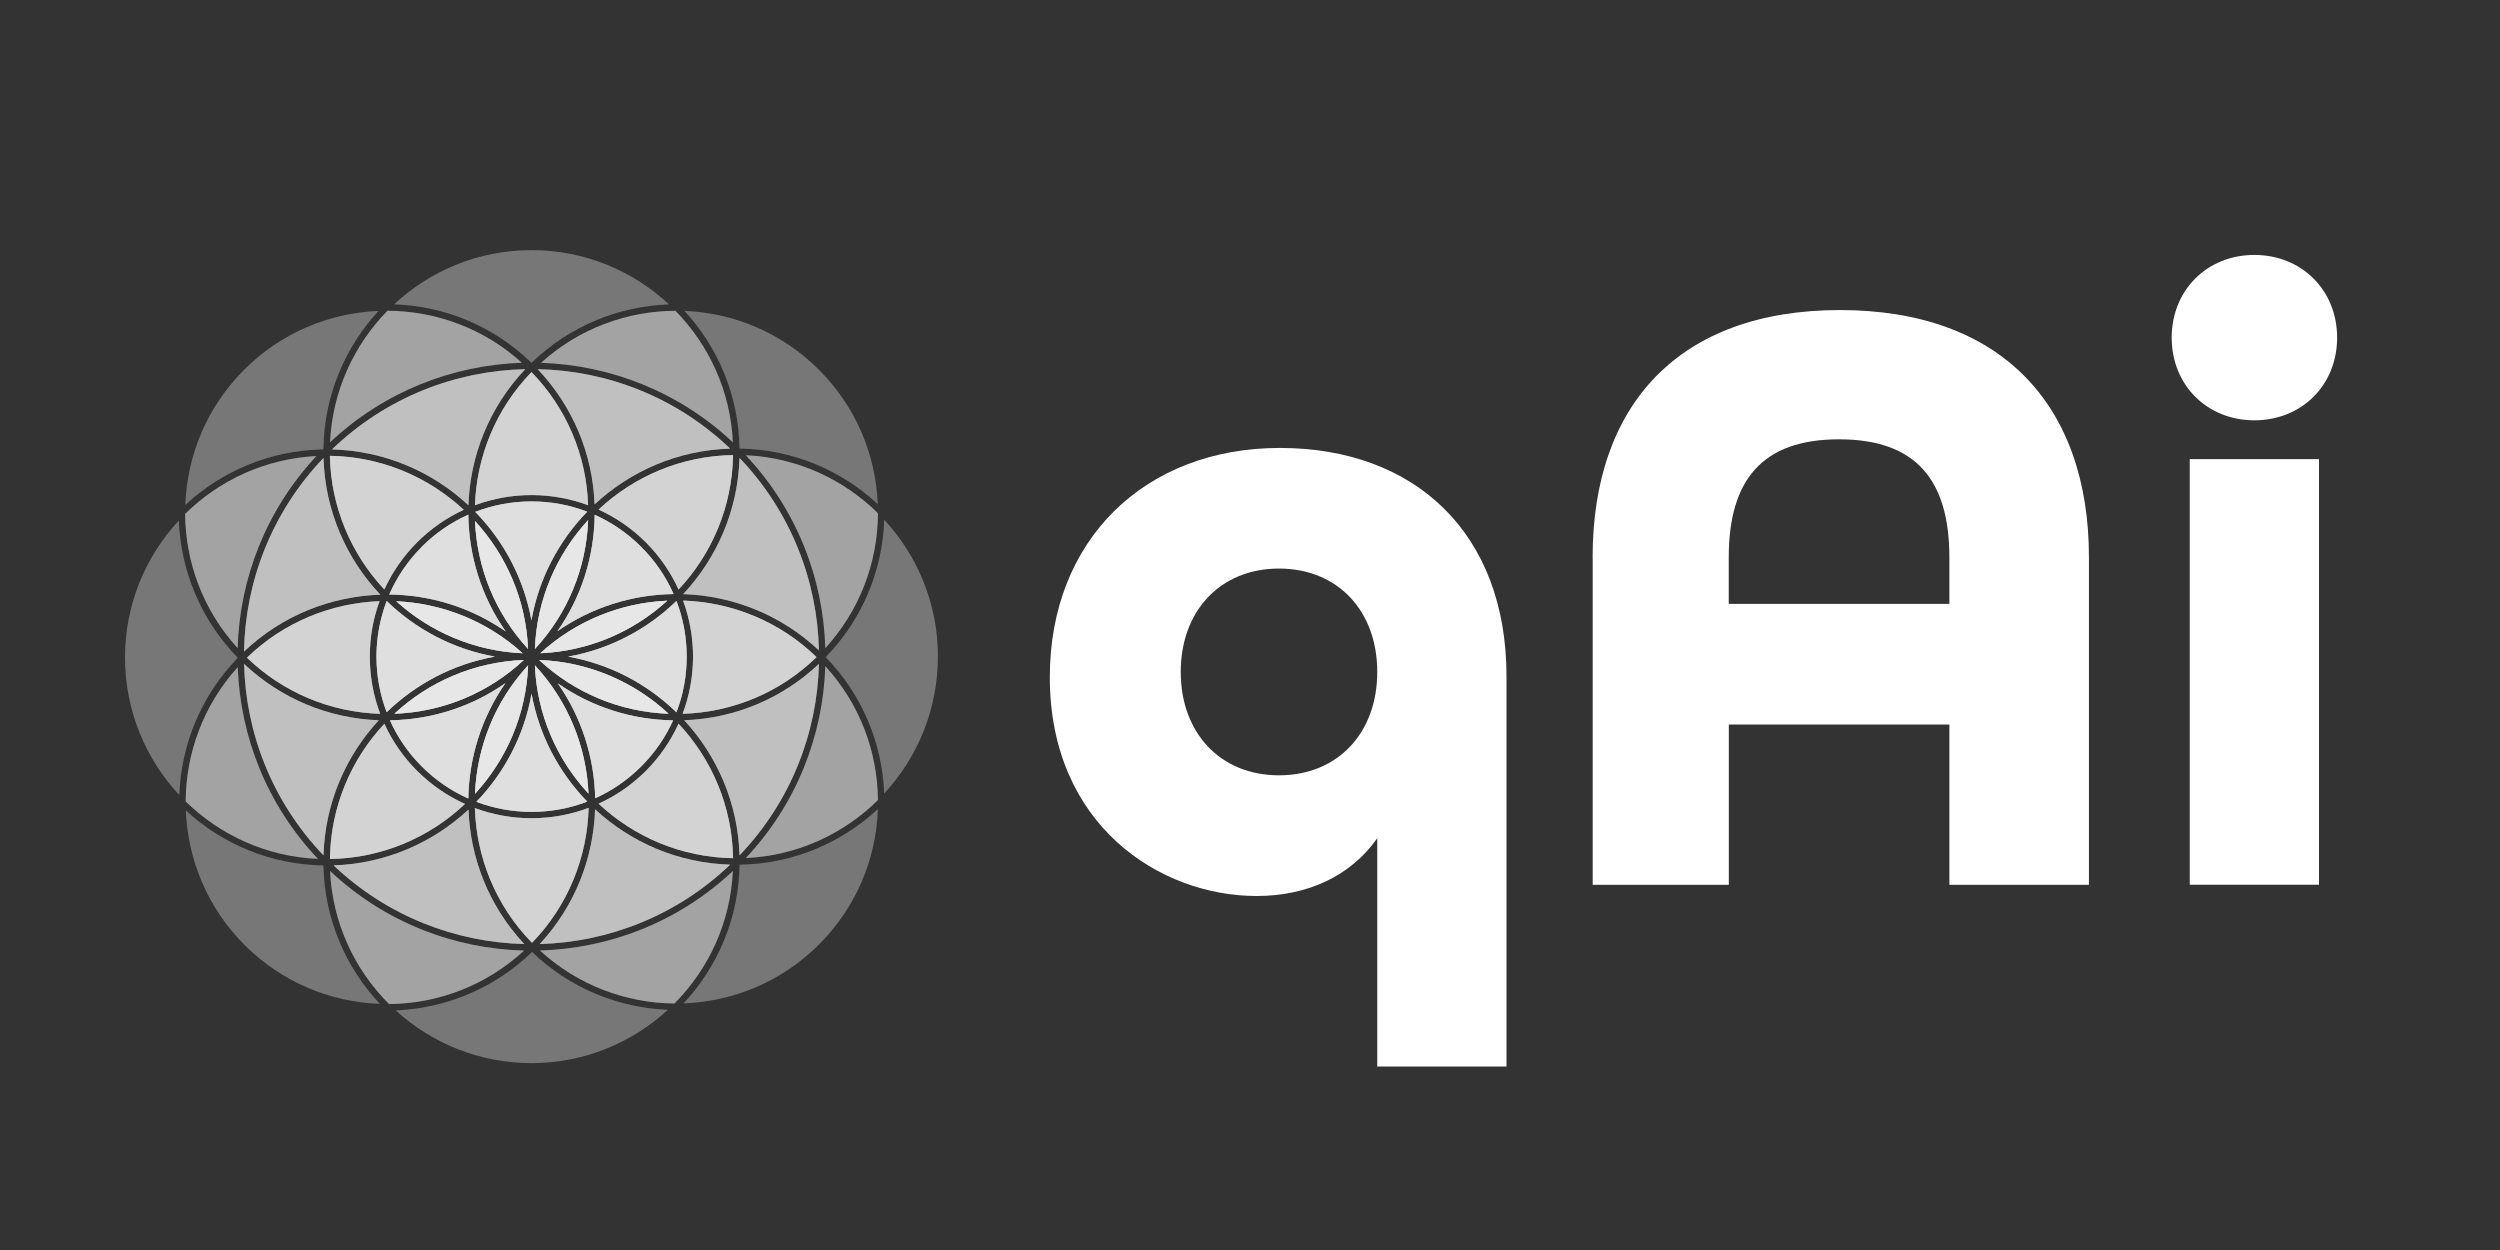 <?xml version="1.0" encoding="UTF-8"?>
<svg xmlns="http://www.w3.org/2000/svg" version="1.1" viewBox="0 0 400 200">
  <rect x="0" y="0" width="400" height="200" fill="#333333" stroke="none"/>
  <defs>
    <style>
      .cls-1 {
        fill: #fff;
      }

      .cls-2 {
        fill: #f6f6f6;
        opacity: .35;
      }
    </style>
  </defs>
  <!-- Generator: Adobe Illustrator 28.7.3, SVG Export Plug-In . SVG Version: 1.2.0 Build 164)  -->
  <g>
    <g id="Warstwa_1">
      <g>
        <path class="cls-1" d="M220.36,170.65v-36.53c-4.27,6.06-11.17,9.24-19.3,9.24-15.44,0-33.09-11.3-33.09-35.02,0-21.92,15.17-36.67,36.81-36.67s36.26,13.65,36.26,36.53v62.45h-20.68ZM220.36,107.51c0-9.79-6.34-16.54-15.72-16.54s-15.72,6.76-15.72,16.54,6.34,16.54,15.72,16.54,15.72-6.76,15.72-16.54Z"/>
        <path class="cls-1" d="M254.82,89.18c0-24.54,13.92-39.57,39.57-39.57s39.84,15.03,39.84,39.57v52.39h-22.33v-25.64h-35.29v25.64h-21.78v-52.39ZM311.9,96.62v-7.44c0-12.41-5.38-18.89-17.65-18.89s-17.65,6.48-17.65,18.89v7.44h35.29Z"/>
        <path class="cls-1" d="M347.47,54.02c0-7.58,5.65-13.23,13.23-13.23s13.24,5.65,13.24,13.23-5.65,13.23-13.24,13.23-13.23-5.65-13.23-13.23ZM350.36,73.46h20.68v68.1h-20.68v-68.1Z"/>
      </g>
      <g>
        <path class="cls-2" d="M63.06,48.69c8.26.29,15.99,3.57,21.94,9.33h.08c6.13-5.93,14-9.04,21.96-9.32-5.77-5.38-13.5-8.68-22-8.68s-16.22,3.29-21.98,8.67Z"/>
        <path class="cls-2" d="M106.87,161.57c-7.87-.32-15.66-3.4-21.74-9.26-6.1,5.91-13.91,9.03-21.82,9.35,5.74,5.24,13.37,8.44,21.73,8.44s16.08-3.24,21.83-8.53Z"/>
        <path class="cls-2" d="M150.07,105.06c0-8.44-3.26-16.14-8.59-21.89-.29,8.27-3.59,16.02-9.37,21.97,5.74,5.92,9.04,13.61,9.36,21.82,5.33-5.76,8.59-13.45,8.59-21.9Z"/>
        <path class="cls-2" d="M38,105.19c-5.95-6.11-9.08-13.97-9.39-21.91-5.34,5.76-8.61,13.46-8.61,21.92s3.3,16.24,8.69,22.01c.29-7.94,3.39-15.79,9.31-21.91,0-.03,0-.06,0-.09Z"/>
        <path class="cls-2" d="M51.65,71.9s.07-.07.1-.1c.12-8.49,3.44-16.23,8.81-22.05-7.82.31-15.55,3.45-21.5,9.41-5.99,5.99-9.13,13.76-9.41,21.63,5.8-5.38,13.52-8.73,22.01-8.88Z"/>
        <path class="cls-2" d="M83.51,58.05c-6.09-5.52-13.79-8.29-21.51-8.33-5.37,5.48-8.81,12.87-9.19,21.04,8.64-8.12,19.61-12.36,30.7-12.72Z"/>
        <path class="cls-2" d="M83.51,58.05c-6.09-5.52-13.79-8.29-21.51-8.33-5.37,5.48-8.81,12.87-9.19,21.04,8.64-8.12,19.61-12.36,30.7-12.72Z"/>
        <path class="cls-2" d="M84.04,59.07c-11.18.24-22.29,4.52-30.93,12.84,8.43.21,16.08,3.57,21.84,8.94.26-7.87,3.29-15.66,9.09-21.78Z"/>
        <path class="cls-2" d="M84.04,59.07c-11.18.24-22.29,4.52-30.93,12.84,8.43.21,16.08,3.57,21.84,8.94.26-7.87,3.29-15.66,9.09-21.78Z"/>
        <path class="cls-2" d="M84.04,59.07c-11.18.24-22.29,4.52-30.93,12.84,8.43.21,16.08,3.57,21.84,8.94.26-7.87,3.29-15.66,9.09-21.78Z"/>
        <path class="cls-2" d="M50.62,72.97c-8.16.41-15.54,3.87-21,9.26.06,7.71,2.86,15.4,8.4,21.47.32-11.08,4.52-22.07,12.6-30.73Z"/>
        <path class="cls-2" d="M50.62,72.97c-8.16.41-15.54,3.87-21,9.26.06,7.71,2.86,15.4,8.4,21.47.32-11.08,4.52-22.07,12.6-30.73Z"/>
        <path class="cls-2" d="M39.04,104.25c6.12-5.81,13.93-8.84,21.82-9.1-5.44-5.75-8.85-13.42-9.1-21.88-8.28,8.66-12.52,19.79-12.72,30.98Z"/>
        <path class="cls-2" d="M39.04,104.25c6.12-5.81,13.93-8.84,21.82-9.1-5.44-5.75-8.85-13.42-9.1-21.88-8.28,8.66-12.52,19.79-12.72,30.98Z"/>
        <path class="cls-2" d="M39.04,104.25c6.12-5.81,13.93-8.84,21.82-9.1-5.44-5.75-8.85-13.42-9.1-21.88-8.28,8.66-12.52,19.79-12.72,30.98Z"/>
        <path class="cls-2" d="M52.78,72.93c.16,8.26,3.44,15.76,8.71,21.39,1.27-2.77,3.03-5.33,5.25-7.55,2.23-2.23,4.76-3.96,7.46-5.2-5.64-5.25-13.16-8.51-21.43-8.64Z"/>
        <path class="cls-2" d="M52.78,72.93c.16,8.26,3.44,15.76,8.71,21.39,1.27-2.77,3.03-5.33,5.25-7.55,2.23-2.23,4.76-3.96,7.46-5.2-5.64-5.25-13.16-8.51-21.43-8.64Z"/>
        <path class="cls-2" d="M52.78,72.93c.16,8.26,3.44,15.76,8.71,21.39,1.27-2.77,3.03-5.33,5.25-7.55,2.23-2.23,4.76-3.96,7.46-5.2-5.64-5.25-13.16-8.51-21.43-8.64Z"/>
        <path class="cls-2" d="M52.78,72.93c.16,8.26,3.44,15.76,8.71,21.39,1.27-2.77,3.03-5.33,5.25-7.55,2.23-2.23,4.76-3.96,7.46-5.2-5.64-5.25-13.16-8.51-21.43-8.64Z"/>
        <path class="cls-2" d="M118.33,138.35c-.13,8.56-3.51,16.36-8.96,22.19,7.87-.28,15.66-3.42,21.66-9.41,5.83-5.83,9.15-13.49,9.43-21.68-5.83,5.41-13.59,8.77-22.13,8.9Z"/>
        <path class="cls-2" d="M86.39,152.08c6.07,5.58,13.79,8.41,21.52,8.48,5.46-5.5,8.96-12.95,9.35-21.2-8.68,8.16-19.73,12.4-30.87,12.72Z"/>
        <path class="cls-2" d="M86.39,152.08c6.07,5.58,13.79,8.41,21.52,8.48,5.46-5.5,8.96-12.95,9.35-21.2-8.68,8.16-19.73,12.4-30.87,12.72Z"/>
        <path class="cls-2" d="M86.36,151.05c11.01-.31,21.94-4.55,30.47-12.71-8.33-.24-15.9-3.56-21.62-8.86-.25,7.77-3.2,15.48-8.85,21.56Z"/>
        <path class="cls-2" d="M86.36,151.05c11.01-.31,21.94-4.55,30.47-12.71-8.33-.24-15.9-3.56-21.62-8.86-.25,7.77-3.2,15.48-8.85,21.56Z"/>
        <path class="cls-2" d="M86.36,151.05c11.01-.31,21.94-4.55,30.47-12.71-8.33-.24-15.9-3.56-21.62-8.86-.25,7.77-3.2,15.48-8.85,21.56Z"/>
        <path class="cls-2" d="M119.33,137.29c8.22-.38,15.65-3.86,21.14-9.28-.08-8-3.05-15.54-8.42-21.42-.35,11.08-4.59,22.07-12.72,30.7Z"/>
        <path class="cls-2" d="M119.33,137.29c8.22-.38,15.65-3.86,21.14-9.28-.08-8-3.05-15.54-8.42-21.42-.35,11.08-4.59,22.07-12.72,30.7Z"/>
        <path class="cls-2" d="M131.03,106.22c-5.9,5.56-13.48,8.73-21.56,9.02,5.29,5.72,8.61,13.29,8.85,21.62,8.2-8.58,12.44-19.57,12.71-30.64Z"/>
        <path class="cls-2" d="M131.03,106.22c-5.9,5.56-13.48,8.73-21.56,9.02,5.29,5.72,8.61,13.29,8.85,21.62,8.2-8.58,12.44-19.57,12.71-30.64Z"/>
        <path class="cls-2" d="M131.03,106.22c-5.9,5.56-13.48,8.73-21.56,9.02,5.29,5.72,8.61,13.29,8.85,21.62,8.2-8.58,12.44-19.57,12.71-30.64Z"/>
        <path class="cls-2" d="M103.33,123.35c-2.25,2.25-4.82,4-7.56,5.24,5.65,5.3,13.21,8.59,21.52,8.72-.13-8.31-3.42-15.87-8.72-21.52-1.25,2.74-2.99,5.31-5.24,7.56Z"/>
        <path class="cls-2" d="M103.33,123.35c-2.25,2.25-4.82,4-7.56,5.24,5.65,5.3,13.21,8.59,21.52,8.72-.13-8.31-3.42-15.87-8.72-21.52-1.25,2.74-2.99,5.31-5.24,7.56Z"/>
        <path class="cls-2" d="M103.33,123.35c-2.25,2.25-4.82,4-7.56,5.24,5.65,5.3,13.21,8.59,21.52,8.72-.13-8.31-3.42-15.87-8.72-21.52-1.25,2.74-2.99,5.31-5.24,7.56Z"/>
        <path class="cls-2" d="M103.33,123.35c-2.25,2.25-4.82,4-7.56,5.24,5.65,5.3,13.21,8.59,21.52,8.72-.13-8.31-3.42-15.87-8.72-21.52-1.25,2.74-2.99,5.31-5.24,7.56Z"/>
        <path class="cls-2" d="M109.52,49.75c5.36,5.82,8.68,13.54,8.8,22.02,8.53.13,16.29,3.48,22.12,8.89-.32-8.13-3.64-15.73-9.42-21.51-5.96-5.96-13.68-9.09-21.5-9.41Z"/>
        <path class="cls-2" d="M86.56,58.05c11.08.36,22.06,4.6,30.7,12.72-.38-8.17-3.82-15.56-9.19-21.04-7.71.03-15.42,2.81-21.51,8.33Z"/>
        <path class="cls-2" d="M86.56,58.05c11.08.36,22.06,4.6,30.7,12.72-.38-8.17-3.82-15.56-9.19-21.04-7.71.03-15.42,2.81-21.51,8.33Z"/>
        <path class="cls-2" d="M116.83,71.78c-8.62-8.24-19.67-12.48-30.8-12.71,5.6,5.91,8.8,13.52,9.1,21.64,5.73-5.34,13.33-8.69,21.7-8.93Z"/>
        <path class="cls-2" d="M116.83,71.78c-8.62-8.24-19.67-12.48-30.8-12.71,5.6,5.91,8.8,13.52,9.1,21.64,5.73-5.34,13.33-8.69,21.7-8.93Z"/>
        <path class="cls-2" d="M116.83,71.78c-8.62-8.24-19.67-12.48-30.8-12.71,5.6,5.91,8.8,13.52,9.1,21.64,5.73-5.34,13.33-8.69,21.7-8.93Z"/>
        <path class="cls-2" d="M140.47,82.12c-5.49-5.43-12.92-8.9-21.14-9.28,8.16,8.68,12.4,19.72,12.72,30.86,5.4-5.92,8.38-13.52,8.42-21.58Z"/>
        <path class="cls-2" d="M140.47,82.12c-5.49-5.43-12.92-8.9-21.14-9.28,8.16,8.68,12.4,19.72,12.72,30.86,5.4-5.92,8.38-13.52,8.42-21.58Z"/>
        <path class="cls-2" d="M109.3,95.06c7.85.25,15.62,3.26,21.73,9.01-.24-11.13-4.48-22.19-12.71-30.81-.25,8.41-3.63,16.06-9.01,21.79Z"/>
        <path class="cls-2" d="M109.3,95.06c7.85.25,15.62,3.26,21.73,9.01-.24-11.13-4.48-22.19-12.71-30.81-.25,8.41-3.63,16.06-9.01,21.79Z"/>
        <path class="cls-2" d="M109.3,95.06c7.85.25,15.62,3.26,21.73,9.01-.24-11.13-4.48-22.19-12.71-30.81-.25,8.41-3.63,16.06-9.01,21.79Z"/>
        <path class="cls-2" d="M108.57,94.33c5.3-5.65,8.59-13.21,8.72-21.52-8.31.13-15.87,3.42-21.52,8.72,2.74,1.25,5.31,2.99,7.56,5.24,2.25,2.25,4,4.82,5.24,7.56Z"/>
        <path class="cls-2" d="M108.57,94.33c5.3-5.65,8.59-13.21,8.72-21.52-8.31.13-15.87,3.42-21.52,8.72,2.74,1.25,5.31,2.99,7.56,5.24,2.25,2.25,4,4.82,5.24,7.56Z"/>
        <path class="cls-2" d="M108.57,94.33c5.3-5.65,8.59-13.21,8.72-21.52-8.31.13-15.87,3.42-21.52,8.72,2.74,1.25,5.31,2.99,7.56,5.24,2.25,2.25,4,4.82,5.24,7.56Z"/>
        <path class="cls-2" d="M108.57,94.33c5.3-5.65,8.59-13.21,8.72-21.52-8.31.13-15.87,3.42-21.52,8.72,2.74,1.25,5.31,2.99,7.56,5.24,2.25,2.25,4,4.82,5.24,7.56Z"/>
        <path class="cls-2" d="M75.99,80.83c2.91-1.08,5.98-1.62,9.05-1.62s6.15.54,9.06,1.63c-.27-8.02-3.46-15.53-9.06-21.31-5.76,5.95-8.78,13.59-9.05,21.31Z"/>
        <path class="cls-2" d="M75.99,80.83c2.91-1.08,5.98-1.62,9.05-1.62s6.15.54,9.06,1.63c-.27-8.02-3.46-15.53-9.06-21.31-5.76,5.95-8.78,13.59-9.05,21.31Z"/>
        <path class="cls-2" d="M75.99,80.83c2.91-1.08,5.98-1.62,9.05-1.62s6.15.54,9.06,1.63c-.27-8.02-3.46-15.53-9.06-21.31-5.76,5.95-8.78,13.59-9.05,21.31Z"/>
        <path class="cls-2" d="M75.99,80.83c2.91-1.08,5.98-1.62,9.05-1.62s6.15.54,9.06,1.63c-.27-8.02-3.46-15.53-9.06-21.31-5.76,5.95-8.78,13.59-9.05,21.31Z"/>
        <path class="cls-2" d="M109.23,114.21c8.06-.25,15.62-3.44,21.42-9.07-5.96-5.78-13.62-8.79-21.36-9.05,2.15,5.84,2.13,12.3-.07,18.12Z"/>
        <path class="cls-2" d="M109.23,114.21c8.06-.25,15.62-3.44,21.42-9.07-5.96-5.78-13.62-8.79-21.36-9.05,2.15,5.84,2.13,12.3-.07,18.12Z"/>
        <path class="cls-2" d="M109.23,114.21c8.06-.25,15.62-3.44,21.42-9.07-5.96-5.78-13.62-8.79-21.36-9.05,2.15,5.84,2.13,12.3-.07,18.12Z"/>
        <path class="cls-2" d="M109.23,114.21c8.06-.25,15.62-3.44,21.42-9.07-5.96-5.78-13.62-8.79-21.36-9.05,2.15,5.84,2.13,12.3-.07,18.12Z"/>
        <path class="cls-2" d="M60.79,160.63c-5.47-5.82-8.88-13.6-9.04-22.16-8.48-.13-16.2-3.44-22.02-8.8.31,7.83,3.44,15.57,9.41,21.54,6,5.99,13.78,9.13,21.65,9.41Z"/>
        <path class="cls-2" d="M83.86,152.09c-11.2-.28-22.32-4.52-31.05-12.73.39,8.3,3.92,15.78,9.44,21.29,7.77-.07,15.52-2.93,21.61-8.57Z"/>
        <path class="cls-2" d="M83.86,152.09c-11.2-.28-22.32-4.52-31.05-12.73.39,8.3,3.92,15.78,9.44,21.29,7.77-.07,15.52-2.93,21.61-8.57Z"/>
        <path class="cls-2" d="M74.96,129.52c-5.7,5.32-13.26,8.66-21.59,8.94,8.56,8.12,19.5,12.32,30.52,12.59-5.68-6.07-8.65-13.76-8.93-21.53Z"/>
        <path class="cls-2" d="M74.96,129.52c-5.7,5.32-13.26,8.66-21.59,8.94,8.56,8.12,19.5,12.32,30.52,12.59-5.68-6.07-8.65-13.76-8.93-21.53Z"/>
        <path class="cls-2" d="M74.96,129.52c-5.7,5.32-13.26,8.66-21.59,8.94,8.56,8.12,19.5,12.32,30.52,12.59-5.68-6.07-8.65-13.76-8.93-21.53Z"/>
        <path class="cls-2" d="M38.03,106.76c-5.51,6.08-8.28,13.77-8.32,21.47,5.51,5.39,12.94,8.84,21.16,9.19-8.16-8.61-12.44-19.58-12.83-30.66Z"/>
        <path class="cls-2" d="M38.03,106.76c-5.51,6.08-8.28,13.77-8.32,21.47,5.51,5.39,12.94,8.84,21.16,9.19-8.16-8.61-12.44-19.58-12.83-30.66Z"/>
        <path class="cls-2" d="M39.05,106.22c.27,11.07,4.51,22.06,12.71,30.64.24-8.33,3.56-15.9,8.85-21.62-8.09-.3-15.67-3.47-21.56-9.02Z"/>
        <path class="cls-2" d="M39.05,106.22c.27,11.07,4.51,22.06,12.71,30.64.24-8.33,3.56-15.9,8.85-21.62-8.09-.3-15.67-3.47-21.56-9.02Z"/>
        <path class="cls-2" d="M39.05,106.22c.27,11.07,4.51,22.06,12.71,30.64.24-8.33,3.56-15.9,8.85-21.62-8.09-.3-15.67-3.47-21.56-9.02Z"/>
        <path class="cls-2" d="M66.75,123.35c-2.22-2.22-3.99-4.77-5.25-7.55-5.32,5.68-8.61,13.28-8.71,21.64,8.35-.13,15.95-3.46,21.61-8.81-2.77-1.25-5.37-3.01-7.65-5.29Z"/>
        <path class="cls-2" d="M66.75,123.35c-2.22-2.22-3.99-4.77-5.25-7.55-5.32,5.68-8.61,13.28-8.71,21.64,8.35-.13,15.95-3.46,21.61-8.81-2.77-1.25-5.37-3.01-7.65-5.29Z"/>
        <path class="cls-2" d="M66.75,123.35c-2.22-2.22-3.99-4.77-5.25-7.55-5.32,5.68-8.61,13.28-8.71,21.64,8.35-.13,15.95-3.46,21.61-8.81-2.77-1.25-5.37-3.01-7.65-5.29Z"/>
        <path class="cls-2" d="M66.75,123.35c-2.22-2.22-3.99-4.77-5.25-7.55-5.32,5.68-8.61,13.28-8.71,21.64,8.35-.13,15.95-3.46,21.61-8.81-2.77-1.25-5.37-3.01-7.65-5.29Z"/>
        <path class="cls-2" d="M60.73,96.19c-7.69.29-15.29,3.3-21.22,9.04,5.79,5.57,13.3,8.73,21.32,8.98-1.09-2.88-1.66-5.97-1.66-9.15s.53-6.07,1.56-8.88Z"/>
        <path class="cls-2" d="M60.73,96.19c-7.69.29-15.29,3.3-21.22,9.04,5.79,5.57,13.3,8.73,21.32,8.98-1.09-2.88-1.66-5.97-1.66-9.15s.53-6.07,1.56-8.88Z"/>
        <path class="cls-2" d="M60.73,96.19c-7.69.29-15.29,3.3-21.22,9.04,5.79,5.57,13.3,8.73,21.32,8.98-1.09-2.88-1.66-5.97-1.66-9.15s.53-6.07,1.56-8.88Z"/>
        <path class="cls-2" d="M60.73,96.19c-7.69.29-15.29,3.3-21.22,9.04,5.79,5.57,13.3,8.73,21.32,8.98-1.09-2.88-1.66-5.97-1.66-9.15s.53-6.07,1.56-8.88Z"/>
        <path class="cls-2" d="M85.12,150.85c5.84-6.02,8.85-13.78,9.06-21.59-5.85,2.2-12.34,2.21-18.2.03.23,7.81,3.28,15.56,9.14,21.56Z"/>
        <path class="cls-2" d="M85.12,150.85c5.84-6.02,8.85-13.78,9.06-21.59-5.85,2.2-12.34,2.21-18.2.03.23,7.81,3.28,15.56,9.14,21.56Z"/>
        <path class="cls-2" d="M85.12,150.85c5.84-6.02,8.85-13.78,9.06-21.59-5.85,2.2-12.34,2.21-18.2.03.23,7.81,3.28,15.56,9.14,21.56Z"/>
        <path class="cls-2" d="M85.12,150.85c5.84-6.02,8.85-13.78,9.06-21.59-5.85,2.2-12.34,2.21-18.2.03.23,7.81,3.28,15.56,9.14,21.56Z"/>
        <path class="cls-2" d="M67.48,87.5c-2.26,2.26-3.99,4.86-5.2,7.62,0,0,0,0,0,0,6.54.06,13.06,2.04,18.64,5.92-3.92-5.59-5.91-12.13-5.99-18.69-2.74,1.22-5.27,2.95-7.46,5.14Z"/>
        <path class="cls-2" d="M67.48,87.5c-2.26,2.26-3.99,4.86-5.2,7.62,0,0,0,0,0,0,6.54.06,13.06,2.04,18.64,5.92-3.92-5.59-5.91-12.13-5.99-18.69-2.74,1.22-5.27,2.95-7.46,5.14Z"/>
        <path class="cls-2" d="M67.48,87.5c-2.26,2.26-3.99,4.86-5.2,7.62,0,0,0,0,0,0,6.54.06,13.06,2.04,18.64,5.92-3.92-5.59-5.91-12.13-5.99-18.69-2.74,1.22-5.27,2.95-7.46,5.14Z"/>
        <path class="cls-2" d="M67.48,87.5c-2.26,2.26-3.99,4.86-5.2,7.62,0,0,0,0,0,0,6.54.06,13.06,2.04,18.64,5.92-3.92-5.59-5.91-12.13-5.99-18.69-2.74,1.22-5.27,2.95-7.46,5.14Z"/>
        <path class="cls-2" d="M67.48,87.5c-2.26,2.26-3.99,4.86-5.2,7.62,0,0,0,0,0,0,6.54.06,13.06,2.04,18.64,5.92-3.92-5.59-5.91-12.13-5.99-18.69-2.74,1.22-5.27,2.95-7.46,5.14Z"/>
        <path class="cls-2" d="M102.6,122.62c2.16-2.16,3.88-4.66,5.1-7.36-6.69-.1-13.06-2.17-18.45-5.92,3.85,5.51,5.84,11.93,5.98,18.38,2.71-1.22,5.21-2.94,7.37-5.1Z"/>
        <path class="cls-2" d="M102.6,122.62c2.16-2.16,3.88-4.66,5.1-7.36-6.69-.1-13.06-2.17-18.45-5.92,3.85,5.51,5.84,11.93,5.98,18.38,2.71-1.22,5.21-2.94,7.37-5.1Z"/>
        <path class="cls-2" d="M102.6,122.62c2.16-2.16,3.88-4.66,5.1-7.36-6.69-.1-13.06-2.17-18.45-5.92,3.85,5.51,5.84,11.93,5.98,18.38,2.71-1.22,5.21-2.94,7.37-5.1Z"/>
        <path class="cls-2" d="M102.6,122.62c2.16-2.16,3.88-4.66,5.1-7.36-6.69-.1-13.06-2.17-18.45-5.92,3.85,5.51,5.84,11.93,5.98,18.38,2.71-1.22,5.21-2.94,7.37-5.1Z"/>
        <path class="cls-2" d="M102.6,122.62c2.16-2.16,3.88-4.66,5.1-7.36-6.69-.1-13.06-2.17-18.45-5.92,3.85,5.51,5.84,11.93,5.98,18.38,2.71-1.22,5.21-2.94,7.37-5.1Z"/>
        <path class="cls-2" d="M107.77,95.04c-1.22-2.78-2.97-5.33-5.18-7.54-2.18-2.18-4.7-3.91-7.44-5.13-.08,6.75-2.16,13.18-5.96,18.62,5.57-3.88,12.06-5.86,18.58-5.94Z"/>
        <path class="cls-2" d="M107.77,95.04c-1.22-2.78-2.97-5.33-5.18-7.54-2.18-2.18-4.7-3.91-7.44-5.13-.08,6.75-2.16,13.18-5.96,18.62,5.57-3.88,12.06-5.86,18.58-5.94Z"/>
        <path class="cls-2" d="M107.77,95.04c-1.22-2.78-2.97-5.33-5.18-7.54-2.18-2.18-4.7-3.91-7.44-5.13-.08,6.75-2.16,13.18-5.96,18.62,5.57-3.88,12.06-5.86,18.58-5.94Z"/>
        <path class="cls-2" d="M107.77,95.04c-1.22-2.78-2.97-5.33-5.18-7.54-2.18-2.18-4.7-3.91-7.44-5.13-.08,6.75-2.16,13.18-5.96,18.62,5.57-3.88,12.06-5.86,18.58-5.94Z"/>
        <path class="cls-2" d="M107.77,95.04c-1.22-2.78-2.97-5.33-5.18-7.54-2.18-2.18-4.7-3.91-7.44-5.13-.08,6.75-2.16,13.18-5.96,18.62,5.57-3.88,12.06-5.86,18.58-5.94Z"/>
        <path class="cls-2" d="M93.95,81.87c-2.81-1.08-5.81-1.64-8.91-1.64s-6.17.57-9,1.67c4.57,4.67,7.78,10.67,8.99,17.36,1.18-6.7,4.37-12.71,8.92-17.39Z"/>
        <path class="cls-2" d="M93.95,81.87c-2.81-1.08-5.81-1.64-8.91-1.64s-6.17.57-9,1.67c4.57,4.67,7.78,10.67,8.99,17.36,1.18-6.7,4.37-12.71,8.92-17.39Z"/>
        <path class="cls-2" d="M93.95,81.87c-2.81-1.08-5.81-1.64-8.91-1.64s-6.17.57-9,1.67c4.57,4.67,7.78,10.67,8.99,17.36,1.18-6.7,4.37-12.71,8.92-17.39Z"/>
        <path class="cls-2" d="M93.95,81.87c-2.81-1.08-5.81-1.64-8.91-1.64s-6.17.57-9,1.67c4.57,4.67,7.78,10.67,8.99,17.36,1.18-6.7,4.37-12.71,8.92-17.39Z"/>
        <path class="cls-2" d="M93.95,81.87c-2.81-1.08-5.81-1.64-8.91-1.64s-6.17.57-9,1.67c4.57,4.67,7.78,10.67,8.99,17.36,1.18-6.7,4.37-12.71,8.92-17.39Z"/>
        <path class="cls-2" d="M94.1,83.22c-5.04,5.47-8.22,12.68-8.52,20.62,5.24-5.67,8.23-12.91,8.52-20.62Z"/>
        <path class="cls-2" d="M94.1,83.22c-5.04,5.47-8.22,12.68-8.52,20.62,5.24-5.67,8.23-12.91,8.52-20.62Z"/>
        <path class="cls-2" d="M94.1,83.22c-5.04,5.47-8.22,12.68-8.52,20.62,5.24-5.67,8.23-12.91,8.52-20.62Z"/>
        <path class="cls-2" d="M94.1,83.22c-5.04,5.47-8.22,12.68-8.52,20.62,5.24-5.67,8.23-12.91,8.52-20.62Z"/>
        <path class="cls-2" d="M94.1,83.22c-5.04,5.47-8.22,12.68-8.52,20.62,5.24-5.67,8.23-12.91,8.52-20.62Z"/>
        <path class="cls-2" d="M94.1,83.22c-5.04,5.47-8.22,12.68-8.52,20.62,5.24-5.67,8.23-12.91,8.52-20.62Z"/>
        <path class="cls-2" d="M84.49,103.83c-.33-7.87-3.49-15.03-8.49-20.46.32,7.38,3.15,14.67,8.49,20.46Z"/>
        <path class="cls-2" d="M84.49,103.83c-.33-7.87-3.49-15.03-8.49-20.46.32,7.38,3.15,14.67,8.49,20.46Z"/>
        <path class="cls-2" d="M84.49,103.83c-.33-7.87-3.49-15.03-8.49-20.46.32,7.38,3.15,14.67,8.49,20.46Z"/>
        <path class="cls-2" d="M84.49,103.83c-.33-7.87-3.49-15.03-8.49-20.46.32,7.38,3.15,14.67,8.49,20.46Z"/>
        <path class="cls-2" d="M84.49,103.83c-.33-7.87-3.49-15.03-8.49-20.46.32,7.38,3.15,14.67,8.49,20.46Z"/>
        <path class="cls-2" d="M84.49,103.83c-.33-7.87-3.49-15.03-8.49-20.46.32,7.38,3.15,14.67,8.49,20.46Z"/>
        <path class="cls-2" d="M108.23,96.15c-4.67,4.54-10.66,7.72-17.33,8.91,6.67,1.19,12.66,4.37,17.33,8.91,1.08-2.81,1.64-5.81,1.64-8.91s-.56-6.1-1.64-8.91Z"/>
        <path class="cls-2" d="M108.23,96.15c-4.67,4.54-10.66,7.72-17.33,8.91,6.67,1.19,12.66,4.37,17.33,8.91,1.08-2.81,1.64-5.81,1.64-8.91s-.56-6.1-1.64-8.91Z"/>
        <path class="cls-2" d="M108.23,96.15c-4.67,4.54-10.66,7.72-17.33,8.91,6.67,1.19,12.66,4.37,17.33,8.91,1.08-2.81,1.64-5.81,1.64-8.91s-.56-6.1-1.64-8.91Z"/>
        <path class="cls-2" d="M108.23,96.15c-4.67,4.54-10.66,7.72-17.33,8.91,6.67,1.19,12.66,4.37,17.33,8.91,1.08-2.81,1.64-5.81,1.64-8.91s-.56-6.1-1.64-8.91Z"/>
        <path class="cls-2" d="M108.23,96.15c-4.67,4.54-10.66,7.72-17.33,8.91,6.67,1.19,12.66,4.37,17.33,8.91,1.08-2.81,1.64-5.81,1.64-8.91s-.56-6.1-1.64-8.91Z"/>
        <path class="cls-2" d="M106.77,96.11c-7.33.33-14.56,3.13-20.33,8.41,7.81-.34,14.91-3.46,20.33-8.41Z"/>
        <path class="cls-2" d="M106.77,96.11c-7.33.33-14.56,3.13-20.33,8.41,7.81-.34,14.91-3.46,20.33-8.41Z"/>
        <path class="cls-2" d="M106.77,96.11c-7.33.33-14.56,3.13-20.33,8.41,7.81-.34,14.91-3.46,20.33-8.41Z"/>
        <path class="cls-2" d="M106.77,96.11c-7.33.33-14.56,3.13-20.33,8.41,7.81-.34,14.91-3.46,20.33-8.41Z"/>
        <path class="cls-2" d="M106.77,96.11c-7.33.33-14.56,3.13-20.33,8.41,7.81-.34,14.91-3.46,20.33-8.41Z"/>
        <path class="cls-2" d="M106.77,96.11c-7.33.33-14.56,3.13-20.33,8.41,7.81-.34,14.91-3.46,20.33-8.41Z"/>
        <path class="cls-2" d="M106.97,114.2c-5.48-5.09-12.73-8.3-20.71-8.6,5.68,5.29,12.96,8.31,20.71,8.6Z"/>
        <path class="cls-2" d="M106.97,114.2c-5.48-5.09-12.73-8.3-20.71-8.6,5.68,5.29,12.96,8.31,20.71,8.6Z"/>
        <path class="cls-2" d="M106.97,114.2c-5.48-5.09-12.73-8.3-20.71-8.6,5.68,5.29,12.96,8.31,20.71,8.6Z"/>
        <path class="cls-2" d="M106.97,114.2c-5.48-5.09-12.73-8.3-20.71-8.6,5.68,5.29,12.96,8.31,20.71,8.6Z"/>
        <path class="cls-2" d="M106.97,114.2c-5.48-5.09-12.73-8.3-20.71-8.6,5.68,5.29,12.96,8.31,20.71,8.6Z"/>
        <path class="cls-2" d="M106.97,114.2c-5.48-5.09-12.73-8.3-20.71-8.6,5.68,5.29,12.96,8.31,20.71,8.6Z"/>
        <path class="cls-2" d="M62.39,115.26c1.2,2.67,2.89,5.17,5.08,7.36,2.19,2.19,4.71,3.92,7.46,5.14.11-6.48,2.09-12.93,5.94-18.46-5.4,3.77-11.78,5.85-18.49,5.95Z"/>
        <path class="cls-2" d="M62.39,115.26c1.2,2.67,2.89,5.17,5.08,7.36,2.19,2.19,4.71,3.92,7.46,5.14.11-6.48,2.09-12.93,5.94-18.46-5.4,3.77-11.78,5.85-18.49,5.95Z"/>
        <path class="cls-2" d="M62.39,115.26c1.2,2.67,2.89,5.17,5.08,7.36,2.19,2.19,4.71,3.92,7.46,5.14.11-6.48,2.09-12.93,5.94-18.46-5.4,3.77-11.78,5.85-18.49,5.95Z"/>
        <path class="cls-2" d="M62.39,115.26c1.2,2.67,2.89,5.17,5.08,7.36,2.19,2.19,4.71,3.92,7.46,5.14.11-6.48,2.09-12.93,5.94-18.46-5.4,3.77-11.78,5.85-18.49,5.95Z"/>
        <path class="cls-2" d="M62.39,115.26c1.2,2.67,2.89,5.17,5.08,7.36,2.19,2.19,4.71,3.92,7.46,5.14.11-6.48,2.09-12.93,5.94-18.46-5.4,3.77-11.78,5.85-18.49,5.95Z"/>
        <path class="cls-2" d="M61.86,113.96c4.67-4.53,10.65-7.71,17.32-8.9-6.66-1.19-12.65-4.37-17.31-8.9h0c-2.18,5.72-2.18,12.08,0,17.8Z"/>
        <path class="cls-2" d="M61.86,113.96c4.67-4.53,10.65-7.71,17.32-8.9-6.66-1.19-12.65-4.37-17.31-8.9h0c-2.18,5.72-2.18,12.08,0,17.8Z"/>
        <path class="cls-2" d="M61.86,113.96c4.67-4.53,10.65-7.71,17.32-8.9-6.66-1.19-12.65-4.37-17.31-8.9h0c-2.18,5.72-2.18,12.08,0,17.8Z"/>
        <path class="cls-2" d="M61.86,113.96c4.67-4.53,10.65-7.71,17.32-8.9-6.66-1.19-12.65-4.37-17.31-8.9h0c-2.18,5.72-2.18,12.08,0,17.8Z"/>
        <path class="cls-2" d="M61.86,113.96c4.67-4.53,10.65-7.71,17.32-8.9-6.66-1.19-12.65-4.37-17.31-8.9h0c-2.18,5.72-2.18,12.08,0,17.8Z"/>
        <path class="cls-2" d="M63.4,96.2c5.4,4.89,12.46,7.98,20.22,8.32-5.75-5.22-12.94-7.99-20.22-8.32Z"/>
        <path class="cls-2" d="M63.4,96.2c5.4,4.89,12.46,7.98,20.22,8.32-5.75-5.22-12.94-7.99-20.22-8.32Z"/>
        <path class="cls-2" d="M63.4,96.2c5.4,4.89,12.46,7.98,20.22,8.32-5.75-5.22-12.94-7.99-20.22-8.32Z"/>
        <path class="cls-2" d="M63.4,96.2c5.4,4.89,12.46,7.98,20.22,8.32-5.75-5.22-12.94-7.99-20.22-8.32Z"/>
        <path class="cls-2" d="M63.4,96.2c5.4,4.89,12.46,7.98,20.22,8.32-5.75-5.22-12.94-7.99-20.22-8.32Z"/>
        <path class="cls-2" d="M63.4,96.2c5.4,4.89,12.46,7.98,20.22,8.32-5.75-5.22-12.94-7.99-20.22-8.32Z"/>
        <path class="cls-2" d="M63.1,114.2c7.76-.29,15.03-3.31,20.71-8.6-7.98.3-15.23,3.51-20.71,8.6Z"/>
        <path class="cls-2" d="M63.1,114.2c7.76-.29,15.03-3.31,20.71-8.6-7.98.3-15.23,3.51-20.71,8.6Z"/>
        <path class="cls-2" d="M63.1,114.2c7.76-.29,15.03-3.31,20.71-8.6-7.98.3-15.23,3.51-20.71,8.6Z"/>
        <path class="cls-2" d="M63.1,114.2c7.76-.29,15.03-3.31,20.71-8.6-7.98.3-15.23,3.51-20.71,8.6Z"/>
        <path class="cls-2" d="M63.1,114.2c7.76-.29,15.03-3.31,20.71-8.6-7.98.3-15.23,3.51-20.71,8.6Z"/>
        <path class="cls-2" d="M63.1,114.2c7.76-.29,15.03-3.31,20.71-8.6-7.98.3-15.23,3.51-20.71,8.6Z"/>
        <path class="cls-2" d="M93.95,128.25c-4.52-4.65-7.7-10.62-8.9-17.26-1.17,6.65-4.33,12.63-8.83,17.3,2.78,1.05,5.76,1.61,8.82,1.61s6.1-.56,8.91-1.64Z"/>
        <path class="cls-2" d="M93.95,128.25c-4.52-4.65-7.7-10.62-8.9-17.26-1.17,6.65-4.33,12.63-8.83,17.3,2.78,1.05,5.76,1.61,8.82,1.61s6.1-.56,8.91-1.64Z"/>
        <path class="cls-2" d="M93.95,128.25c-4.52-4.65-7.7-10.62-8.9-17.26-1.17,6.65-4.33,12.63-8.83,17.3,2.78,1.05,5.76,1.61,8.82,1.61s6.1-.56,8.91-1.64Z"/>
        <path class="cls-2" d="M93.95,128.25c-4.52-4.65-7.7-10.62-8.9-17.26-1.17,6.65-4.33,12.63-8.83,17.3,2.78,1.05,5.76,1.61,8.82,1.61s6.1-.56,8.91-1.64Z"/>
        <path class="cls-2" d="M93.95,128.25c-4.52-4.65-7.7-10.62-8.9-17.26-1.17,6.65-4.33,12.63-8.83,17.3,2.78,1.05,5.76,1.61,8.82,1.61s6.1-.56,8.91-1.64Z"/>
        <path class="cls-2" d="M94.16,126.98c-.33-7.41-3.19-14.73-8.58-20.53.34,7.91,3.53,15.09,8.58,20.53Z"/>
        <path class="cls-2" d="M94.16,126.98c-.33-7.41-3.19-14.73-8.58-20.53.34,7.91,3.53,15.09,8.58,20.53Z"/>
        <path class="cls-2" d="M94.16,126.98c-.33-7.41-3.19-14.73-8.58-20.53.34,7.91,3.53,15.09,8.58,20.53Z"/>
        <path class="cls-2" d="M94.16,126.98c-.33-7.41-3.19-14.73-8.58-20.53.34,7.91,3.53,15.09,8.58,20.53Z"/>
        <path class="cls-2" d="M94.16,126.98c-.33-7.41-3.19-14.73-8.58-20.53.34,7.91,3.53,15.09,8.58,20.53Z"/>
        <path class="cls-2" d="M94.16,126.98c-.33-7.41-3.19-14.73-8.58-20.53.34,7.91,3.53,15.09,8.58,20.53Z"/>
        <path class="cls-2" d="M76,127.01c5.02-5.46,8.19-12.65,8.5-20.56-5.37,5.82-8.2,13.15-8.5,20.56Z"/>
        <path class="cls-2" d="M76,127.01c5.02-5.46,8.19-12.65,8.5-20.56-5.37,5.82-8.2,13.15-8.5,20.56Z"/>
        <path class="cls-2" d="M76,127.01c5.02-5.46,8.19-12.65,8.5-20.56-5.37,5.82-8.2,13.15-8.5,20.56Z"/>
        <path class="cls-2" d="M76,127.01c5.02-5.46,8.19-12.65,8.5-20.56-5.37,5.82-8.2,13.15-8.5,20.56Z"/>
        <path class="cls-2" d="M76,127.01c5.02-5.46,8.19-12.65,8.5-20.56-5.37,5.82-8.2,13.15-8.5,20.56Z"/>
        <path class="cls-2" d="M76,127.01c5.02-5.46,8.19-12.65,8.5-20.56-5.37,5.82-8.2,13.15-8.5,20.56Z"/>
      </g>
    </g>
  </g>
</svg>